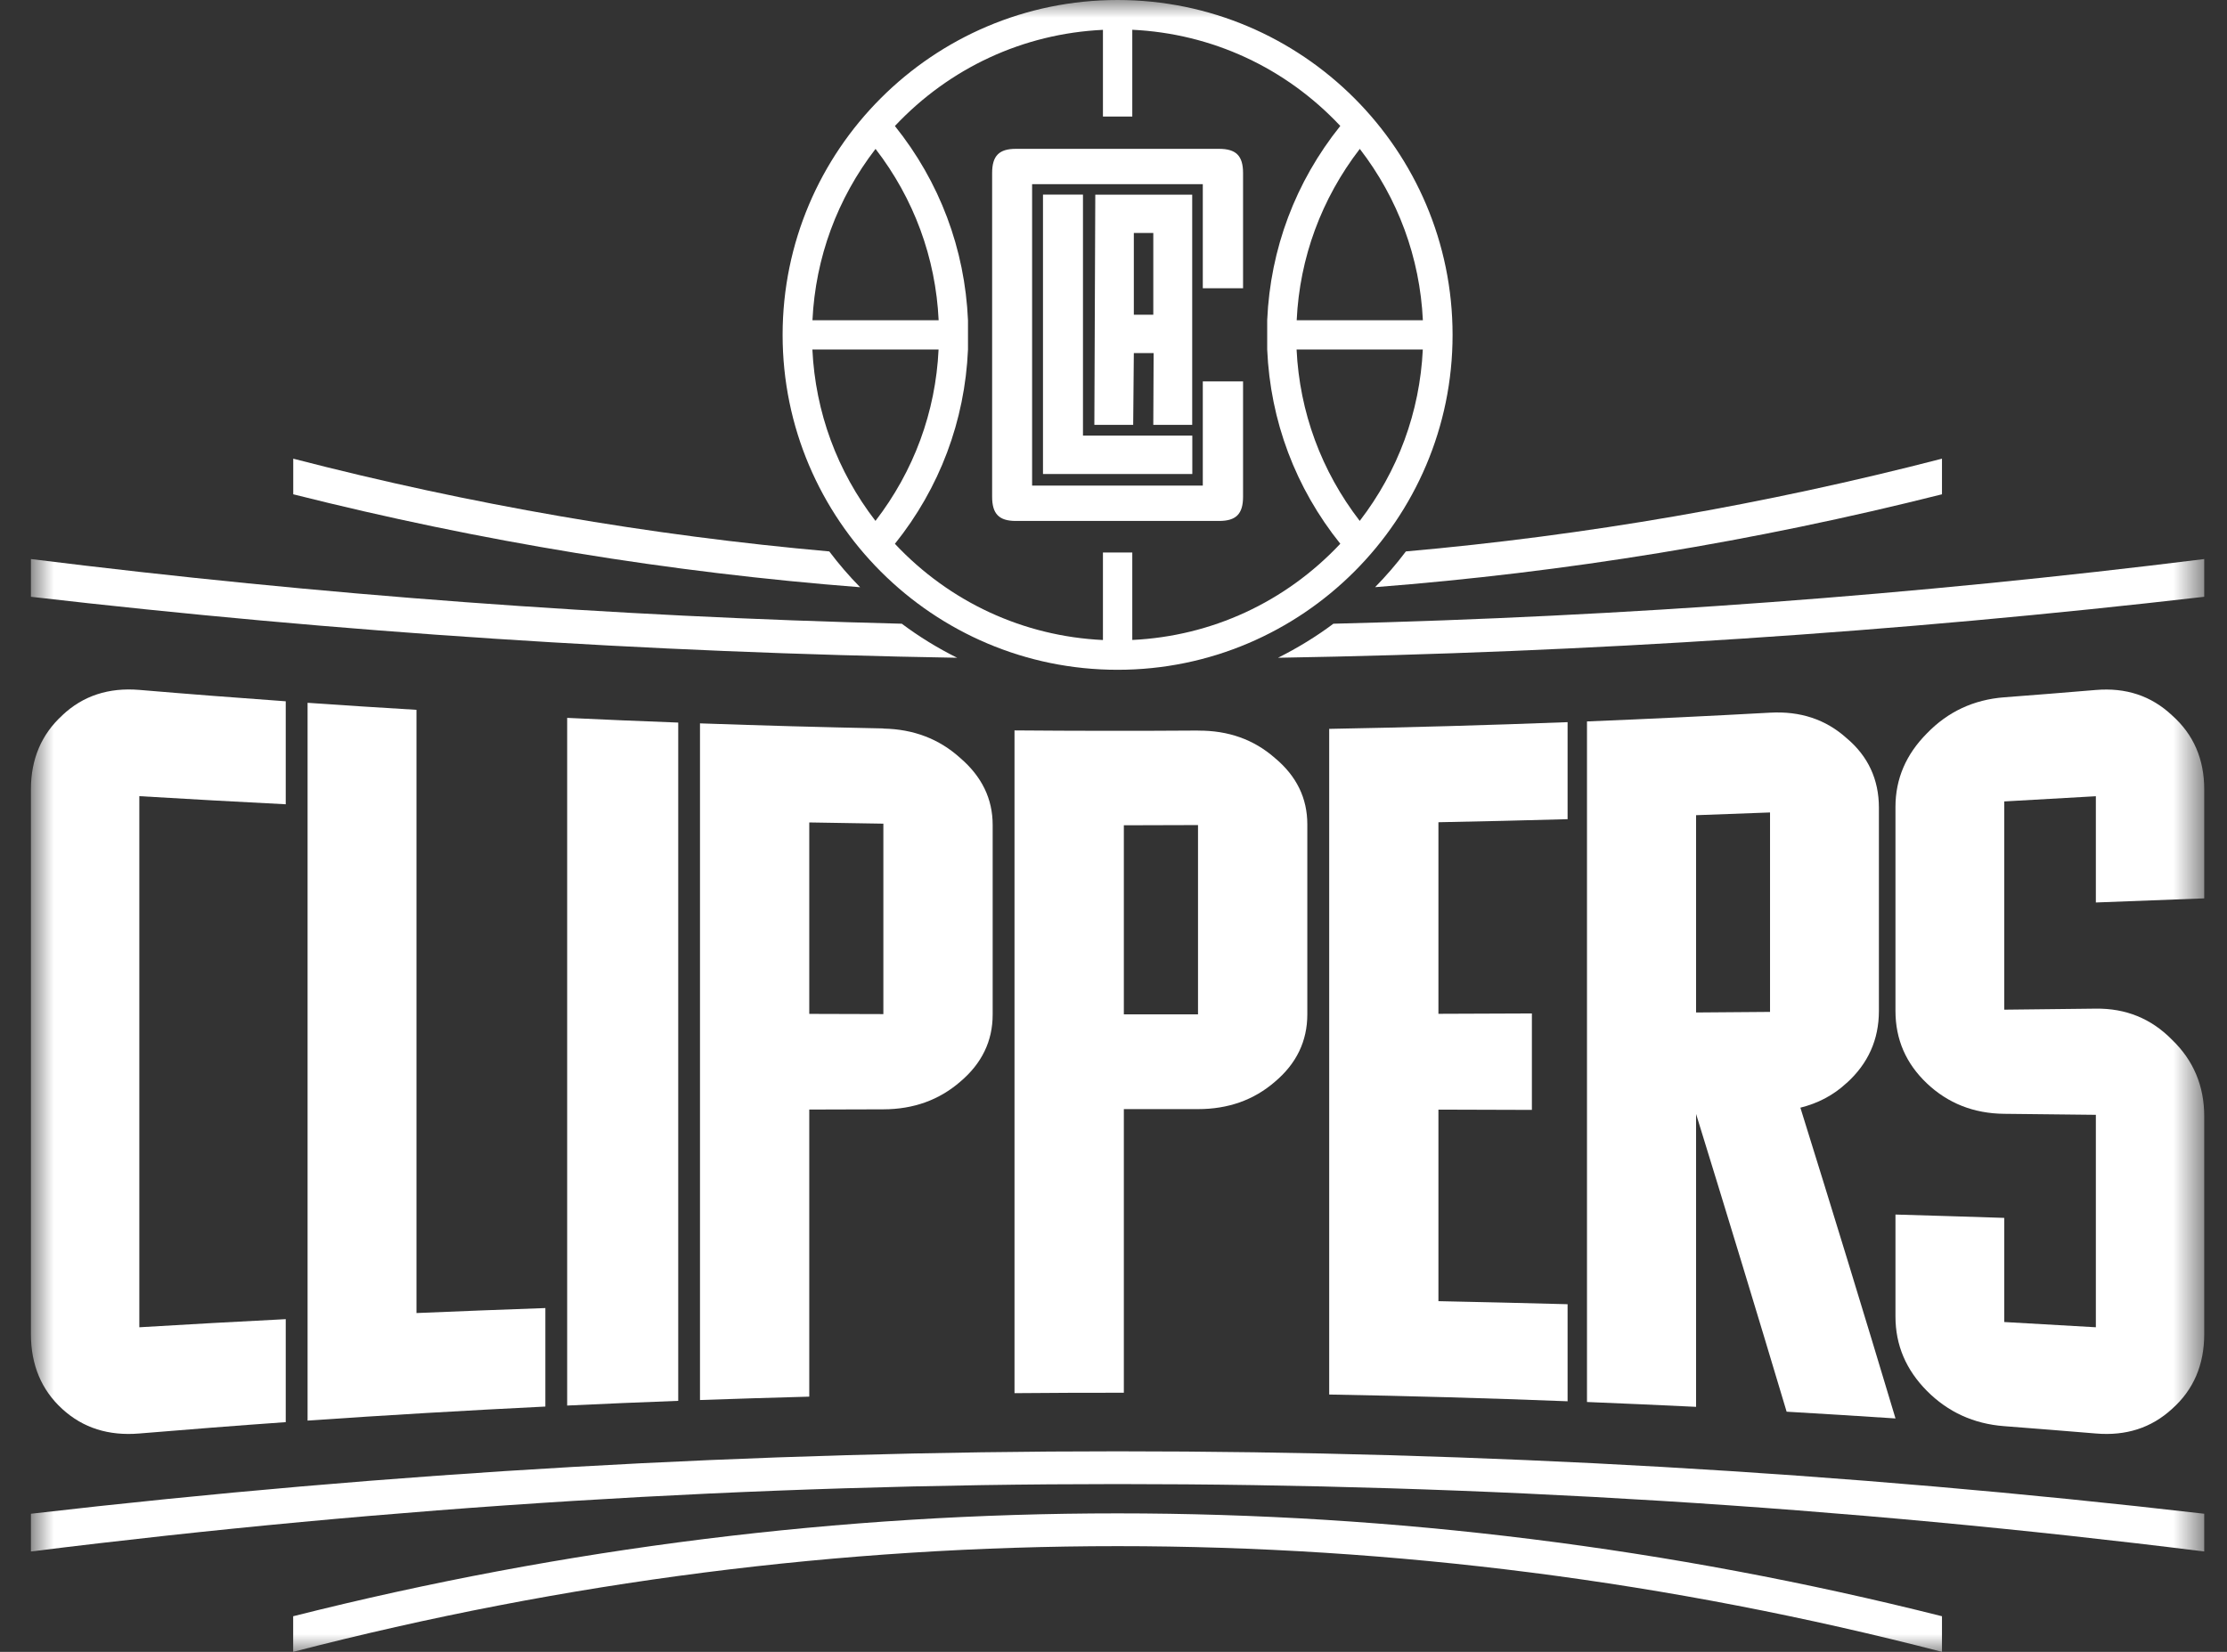 <svg width="62" height="46" viewBox="0 0 62 46" fill="none" xmlns="http://www.w3.org/2000/svg">
<rect x="0" y="0" width="62" height="46" fill="#333333" stroke="none"/>
<mask id="mask0_89_439" style="mask-type:luminance" maskUnits="userSpaceOnUse" x="0" y="0" width="62" height="46">
<path d="M0.861 46H61.366V0H0.861V46Z" fill="white"/>
</mask>
<g mask="url(#mask0_89_439)">
<path d="M1.735 19.92C1.152 20.451 0.861 21.142 0.861 21.98V37.152C0.861 38.007 1.152 38.705 1.733 39.236C2.313 39.768 3.029 39.99 3.879 39.919C5.236 39.806 6.595 39.699 7.955 39.603V36.735C6.595 36.803 5.236 36.88 3.879 36.961V22.171C5.236 22.252 6.595 22.328 7.955 22.397V19.529C6.595 19.432 5.236 19.327 3.879 19.212C3.029 19.142 2.313 19.372 1.733 19.92" fill="white"/>
<path d="M11.593 19.767C10.582 19.706 9.572 19.642 8.563 19.571V39.56C10.768 39.407 12.974 39.278 15.183 39.169V36.426C13.985 36.468 12.789 36.515 11.595 36.565V19.767H11.593Z" fill="white"/>
<path d="M15.79 39.141C16.821 39.092 17.851 39.048 18.882 39.01V20.122C17.851 20.084 16.821 20.039 15.79 19.991V39.139V39.141Z" fill="white"/>
<path d="M24.593 28.24C23.905 28.238 23.217 28.236 22.53 28.234V22.903C23.217 22.915 23.905 22.927 24.593 22.937V28.24ZM24.593 20.285C22.891 20.251 21.189 20.204 19.488 20.144V38.987C20.501 38.951 21.515 38.921 22.53 38.893V30.898C23.217 30.896 23.905 30.894 24.593 30.892C25.434 30.89 26.146 30.632 26.733 30.123C27.334 29.615 27.638 28.99 27.636 28.248V22.972C27.636 22.244 27.334 21.624 26.733 21.108C26.148 20.578 25.434 20.305 24.593 20.289" fill="white"/>
<path d="M47.219 22.701C47.907 22.677 48.593 22.651 49.278 22.625C49.278 24.476 49.278 26.328 49.278 28.179C48.593 28.185 47.907 28.189 47.219 28.195V22.703V22.701ZM51.41 30.16C52.009 29.619 52.309 28.95 52.309 28.151V22.492C52.309 21.711 52.011 21.06 51.41 20.556C50.827 20.031 50.117 19.799 49.278 19.846C47.58 19.94 45.882 20.021 44.182 20.09V39.042C45.194 39.082 46.206 39.129 47.219 39.177V31.021C48.06 33.746 48.901 36.507 49.74 39.312C50.751 39.371 51.761 39.433 52.771 39.5C51.89 36.561 51.007 33.683 50.123 30.846C50.601 30.727 51.035 30.507 51.408 30.16" fill="white"/>
<path d="M33.353 28.248C32.665 28.248 31.977 28.248 31.288 28.248V22.982C31.975 22.982 32.665 22.98 33.353 22.976V28.246V28.248ZM33.353 20.344C31.649 20.356 29.946 20.354 28.244 20.34V38.796C29.259 38.788 30.273 38.782 31.288 38.784V30.886C31.975 30.886 32.665 30.886 33.353 30.886C34.192 30.886 34.906 30.634 35.493 30.125C36.096 29.617 36.396 28.99 36.396 28.246V22.956C36.396 22.226 36.096 21.61 35.493 21.108C34.906 20.592 34.194 20.34 33.353 20.346" fill="white"/>
<path d="M37.005 38.834C39.219 38.874 41.432 38.935 43.642 39.022V36.319C42.444 36.287 41.246 36.259 40.046 36.234V30.9C40.734 30.902 41.96 30.906 42.648 30.908C42.648 30.012 42.648 29.117 42.648 28.222C41.96 28.226 40.734 28.228 40.046 28.232V22.897C41.246 22.873 42.444 22.847 43.642 22.812V20.11C41.432 20.195 39.217 20.257 37.005 20.297V38.834Z" fill="white"/>
<path d="M61.366 25.015V21.979C61.366 21.14 61.068 20.451 60.471 19.922C59.89 19.374 59.182 19.144 58.349 19.214C57.5 19.285 56.649 19.354 55.798 19.418C54.947 19.483 54.229 19.819 53.646 20.422C53.063 21.009 52.77 21.689 52.77 22.471V28.149C52.77 28.948 53.063 29.617 53.646 30.17C54.229 30.722 54.947 31.009 55.798 31.017C56.649 31.025 57.498 31.035 58.349 31.045V36.961C57.5 36.91 56.649 36.862 55.798 36.815V33.915C54.789 33.883 53.781 33.85 52.77 33.822V36.66C52.77 37.459 53.063 38.144 53.646 38.733C54.229 39.32 54.947 39.651 55.798 39.715C56.649 39.78 57.498 39.849 58.349 39.919C59.184 39.99 59.892 39.766 60.471 39.233C61.068 38.703 61.366 38.007 61.366 37.152V31.083C61.366 30.244 61.068 29.53 60.471 28.956C59.89 28.363 59.182 28.078 58.349 28.088C57.5 28.099 56.649 28.109 55.798 28.117V22.318C56.649 22.272 57.498 22.223 58.349 22.173V25.132C59.355 25.095 60.362 25.057 61.368 25.017" fill="white"/>
<path d="M4.047 19.549C5.243 19.65 6.49 19.747 7.754 19.84V19.719C6.462 19.626 5.153 19.523 3.864 19.416C3.769 19.408 3.674 19.404 3.586 19.404C2.908 19.404 2.347 19.622 1.873 20.07C1.335 20.56 1.062 21.203 1.064 21.982V37.154C1.064 37.796 1.242 38.342 1.591 38.788C1.331 38.374 1.2 37.888 1.2 37.334V22.161C1.2 21.369 1.476 20.715 2.022 20.215C2.506 19.759 3.075 19.539 3.765 19.539C3.856 19.539 3.953 19.543 4.047 19.551" fill="white"/>
<path d="M11.392 20.081V19.959C10.516 19.906 9.633 19.85 8.766 19.789V39.344L8.901 39.336V19.922H8.925C9.722 19.979 10.55 20.031 11.392 20.084" fill="white"/>
<path d="M18.679 20.445V20.317C17.797 20.283 16.894 20.247 15.99 20.205V38.929L16.125 38.923V20.336H16.15C16.968 20.374 17.82 20.41 18.679 20.445Z" fill="white"/>
<path d="M24.769 20.622C25.38 20.634 25.927 20.792 26.398 21.092C25.888 20.705 25.281 20.501 24.587 20.487C22.962 20.455 21.312 20.41 19.689 20.352V38.778L19.824 38.774V20.487H19.846C21.477 20.546 23.133 20.59 24.767 20.622" fill="white"/>
<path d="M49.663 20.176C50.212 20.176 50.69 20.305 51.111 20.572C50.647 20.217 50.113 20.043 49.483 20.043C49.419 20.043 49.354 20.045 49.288 20.049C47.678 20.14 46.029 20.219 44.383 20.285V38.848L44.518 38.854V20.422H44.54C46.202 20.354 47.858 20.275 49.465 20.184C49.532 20.18 49.598 20.178 49.663 20.178" fill="white"/>
<path d="M31.297 20.689C32.043 20.689 32.796 20.687 33.534 20.681H33.562C34.185 20.681 34.726 20.826 35.196 21.124C34.684 20.735 34.089 20.546 33.381 20.546H33.352C32.602 20.552 31.85 20.553 31.116 20.553C30.238 20.553 29.341 20.549 28.443 20.544V38.592H28.578V20.679H28.601C29.496 20.687 30.404 20.691 31.295 20.691" fill="white"/>
<path d="M43.441 20.322C41.38 20.4 39.282 20.459 37.207 20.497V38.636H37.342V20.632H37.364C39.373 20.594 41.416 20.537 43.441 20.463V20.322Z" fill="white"/>
<path d="M58.541 19.549C58.632 19.541 58.723 19.537 58.811 19.537C59.307 19.537 59.743 19.656 60.132 19.898C59.701 19.565 59.207 19.404 58.632 19.404C58.545 19.404 58.454 19.408 58.366 19.414C57.519 19.485 56.661 19.553 55.814 19.618C55.022 19.678 54.34 19.995 53.791 20.562C53.241 21.116 52.973 21.739 52.973 22.472V28.147C52.973 28.742 53.144 29.256 53.493 29.702C53.233 29.297 53.108 28.843 53.108 28.326V22.649C53.108 21.905 53.38 21.272 53.939 20.709C54.495 20.136 55.185 19.814 55.99 19.753C56.835 19.688 57.692 19.62 58.541 19.549Z" fill="white"/>
<path d="M0.861 43.205C20.905 40.702 41.323 40.702 61.366 43.205V42.154C41.323 39.836 20.905 39.836 0.861 42.154V43.205Z" fill="white"/>
<path d="M8.162 46C23.315 42.075 38.915 42.075 54.065 46V45.008C38.913 41.19 23.315 41.188 8.162 45.008C8.162 45.339 8.162 45.669 8.162 46Z" fill="white"/>
<path d="M25.106 17.369C16.996 17.169 8.898 16.57 0.861 15.568V16.619C9.409 17.607 18.023 18.172 26.647 18.317C26.104 18.047 25.588 17.73 25.106 17.369Z" fill="white"/>
<path d="M37.122 17.369C36.64 17.73 36.124 18.044 35.581 18.317C44.205 18.172 52.819 17.607 61.366 16.619V15.568C53.329 16.57 45.232 17.171 37.122 17.369Z" fill="white"/>
<path d="M23.089 15.356C18.087 14.911 13.101 14.051 8.164 12.773C8.164 13.104 8.164 13.434 8.164 13.765C13.384 15.08 18.658 15.943 23.946 16.353C23.639 16.04 23.353 15.709 23.089 15.358" fill="white"/>
<path d="M39.14 15.356C38.876 15.707 38.59 16.038 38.283 16.351C43.573 15.941 48.845 15.08 54.065 13.765V12.773C49.126 14.051 44.14 14.913 39.138 15.356" fill="white"/>
<path d="M37.856 14.507C36.787 13.121 36.18 11.474 36.097 9.733H39.611C39.528 11.474 38.921 13.121 37.854 14.507M31.523 17.823V15.386H30.706V17.823C28.492 17.718 26.439 16.768 24.914 15.144C26.161 13.589 26.862 11.72 26.949 9.735V8.918C26.862 6.932 26.161 5.064 24.914 3.509C26.439 1.886 28.492 0.936 30.706 0.831V3.245H31.523V0.829C33.738 0.934 35.791 1.884 37.314 3.507C36.067 5.062 35.365 6.932 35.279 8.916V9.733C35.365 11.72 36.067 13.587 37.314 15.142C35.789 16.766 33.736 17.716 31.523 17.821M24.374 14.507C23.307 13.124 22.7 11.476 22.617 9.733H26.13C26.048 11.474 25.441 13.12 24.372 14.507M24.374 4.145C25.443 5.53 26.05 7.178 26.132 8.918H22.619C22.702 7.178 23.309 5.53 24.376 4.145M37.856 4.145C38.923 5.528 39.53 7.176 39.613 8.918H36.1C36.182 7.18 36.789 5.532 37.858 4.145M31.114 0C25.971 0 21.788 4.183 21.788 9.326C21.788 14.469 25.973 18.652 31.114 18.652C36.255 18.652 40.44 14.469 40.44 9.326C40.44 4.183 36.257 0 31.114 0Z" fill="white"/>
<path d="M29.037 5.419V13.2H33.194V12.131H30.15V5.419H29.037Z" fill="white"/>
<path d="M34.607 8.027V4.82C34.607 4.34 34.414 4.145 33.94 4.145H28.281C27.813 4.145 27.621 4.34 27.621 4.82V13.831C27.621 14.311 27.813 14.507 28.281 14.507H33.94C34.414 14.507 34.607 14.311 34.607 13.831V10.621H33.486V13.523H28.734V5.129H33.486V8.027H34.607Z" fill="white"/>
<path d="M32.108 8.765H31.566V6.488H32.108V8.765ZM33.191 11.831V5.421H30.493L30.467 11.831H31.548L31.566 9.832H32.117L32.108 11.831H33.194H33.191Z" fill="white"/>
</g>
</svg>
